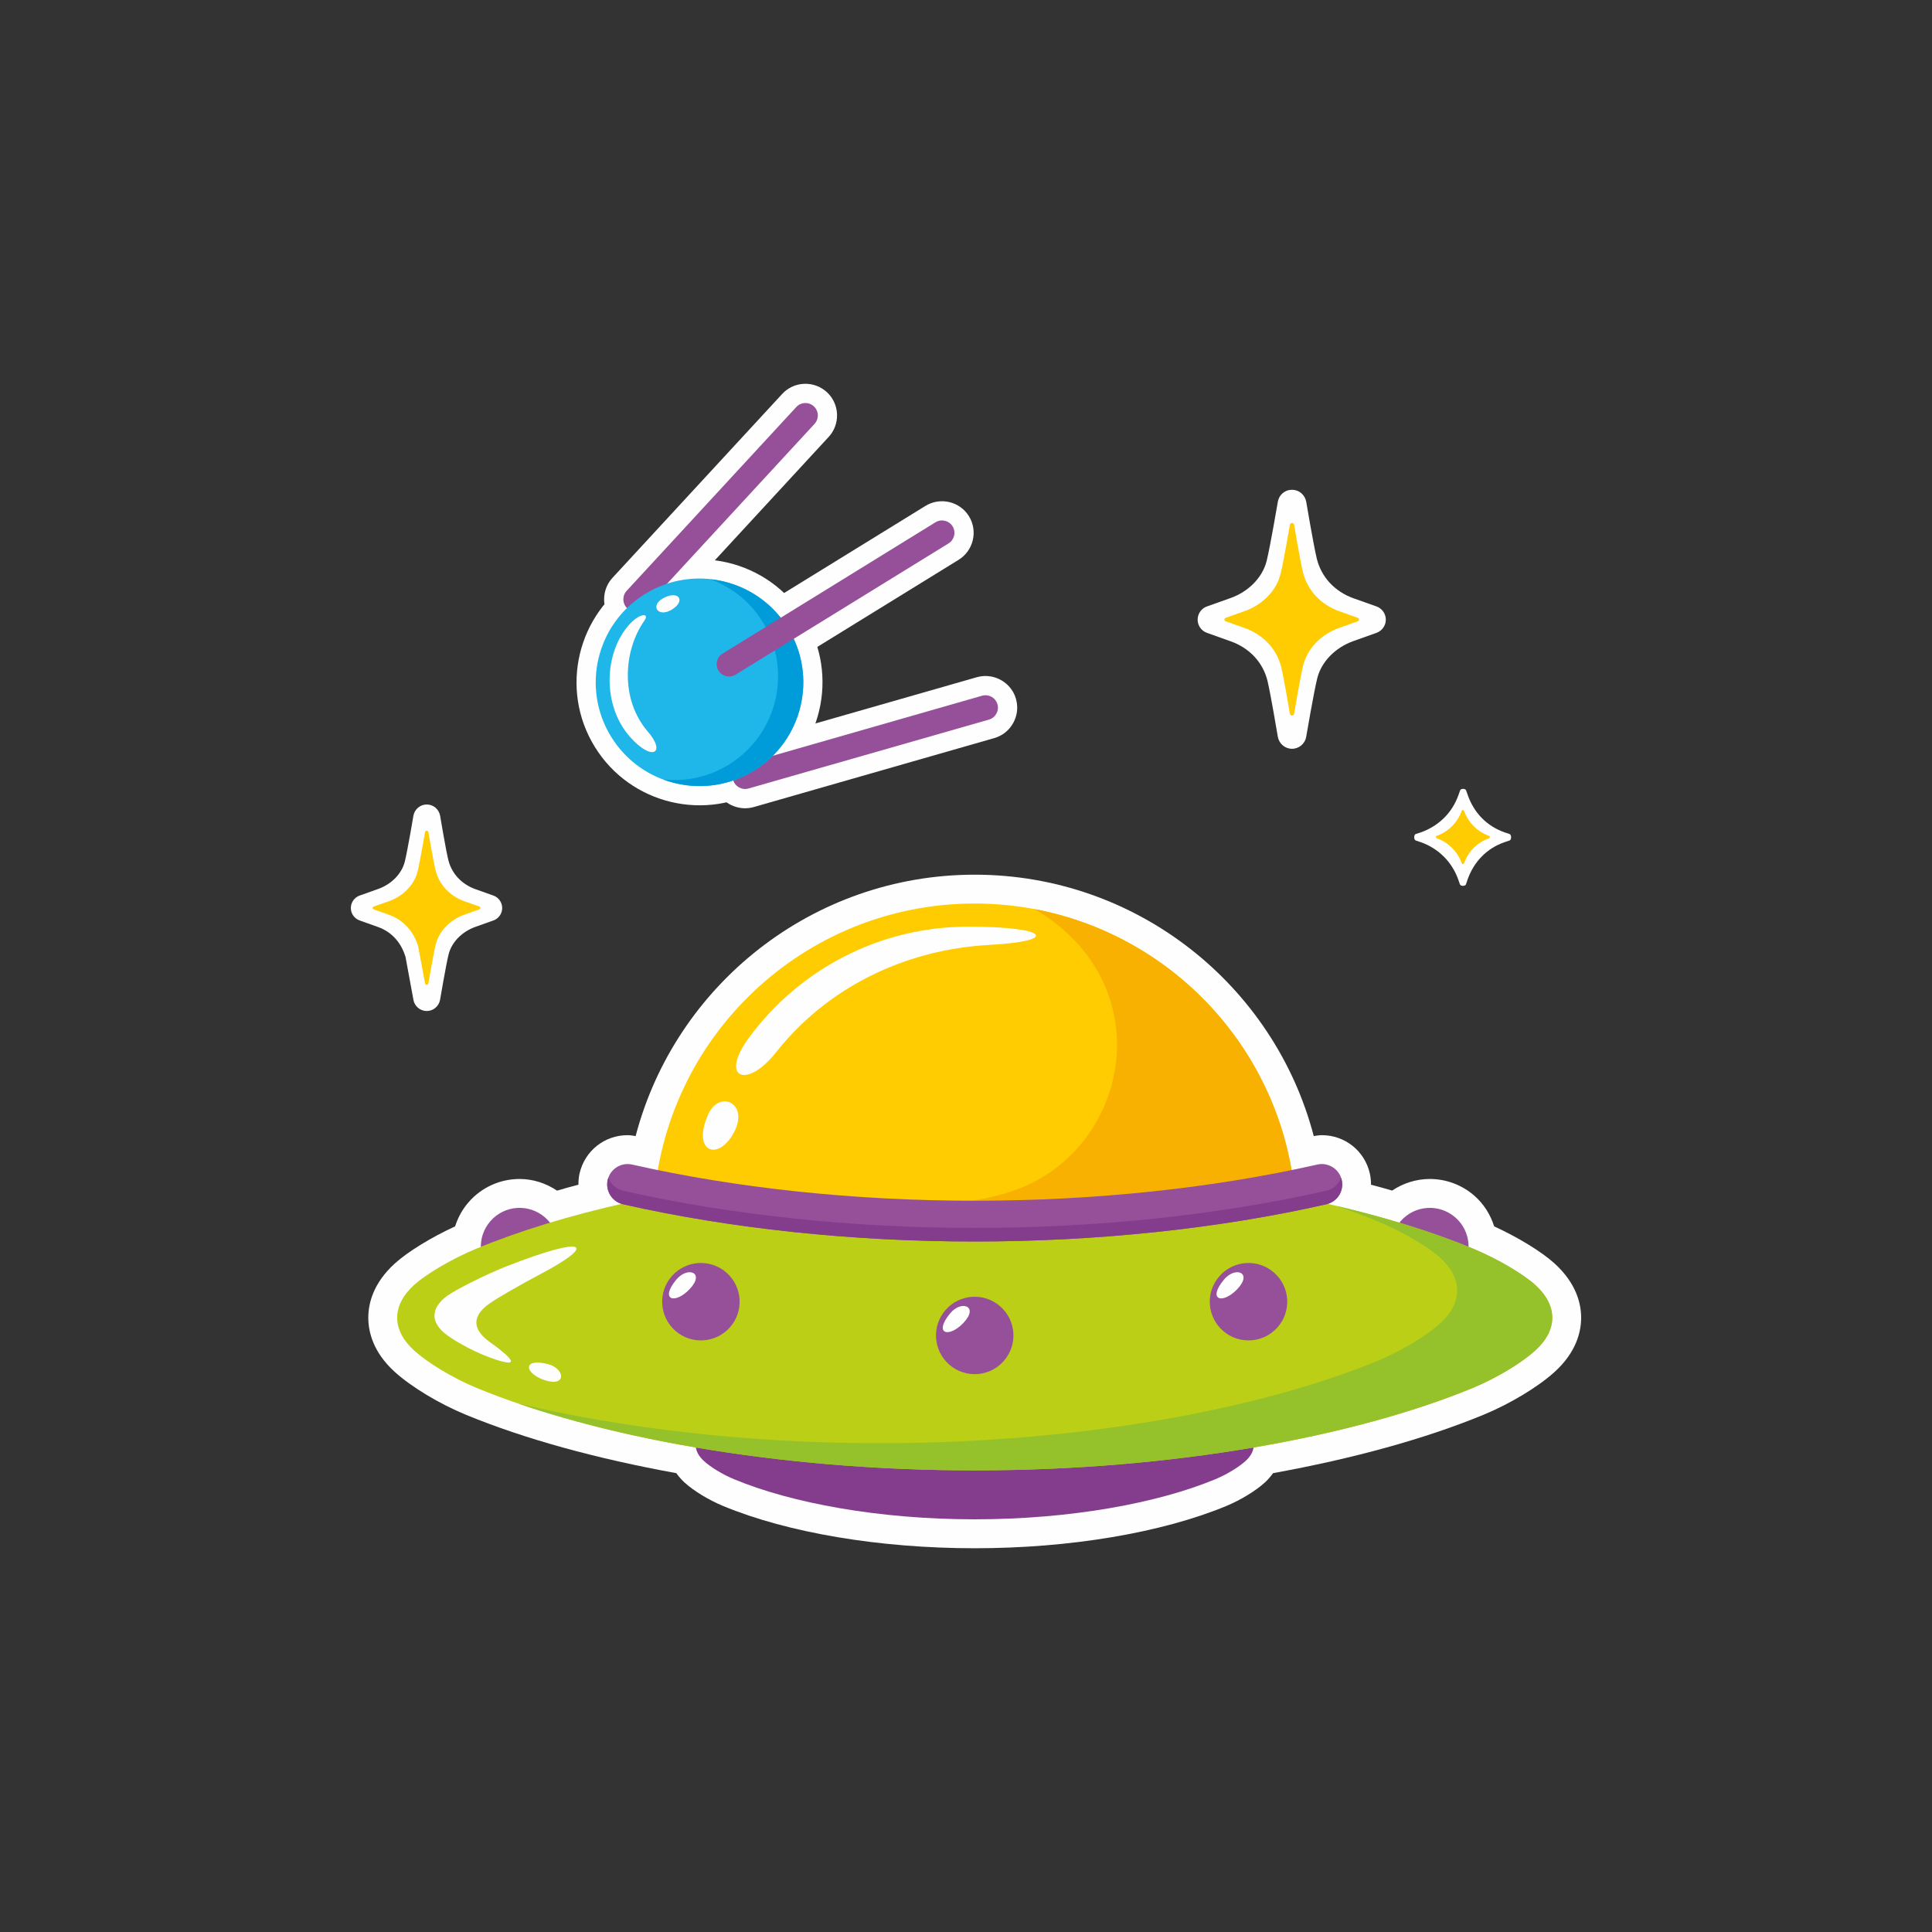 <?xml version="1.0" encoding="UTF-8"?> <!-- Creator: CorelDRAW 2020 (64-Bit) --> <svg xmlns="http://www.w3.org/2000/svg" xmlns:xlink="http://www.w3.org/1999/xlink" xmlns:xodm="http://www.corel.com/coreldraw/odm/2003" xml:space="preserve" width="300px" height="300px" style="shape-rendering:geometricPrecision; text-rendering:geometricPrecision; image-rendering:optimizeQuality; fill-rule:evenodd; clip-rule:evenodd" viewBox="0 0 300 300"><rect x="0" y="0" width="300" height="300" fill="#333333" stroke="none"/> <defs> <style type="text/css"> <![CDATA[ .fil5 {fill:#FEFEFE} .fil8 {fill:#1FB6EA} .fil9 {fill:#009CD9} .fil0 {fill:#FEFEFE;fill-rule:nonzero} .fil1 {fill:#FECC00;fill-rule:nonzero} .fil4 {fill:#F9B101;fill-rule:nonzero} .fil6 {fill:#BCCF17;fill-rule:nonzero} .fil7 {fill:#95C12B;fill-rule:nonzero} .fil3 {fill:#965099;fill-rule:nonzero} .fil2 {fill:#843D8D;fill-rule:nonzero} ]]> </style> </defs> <g id="Слой_x0020_1">  <g id="_1835111192832"> <path class="fil0" d="M200.62 116.27c1.08,0 2.01,-0.77 2.2,-1.83 0.02,-0.1 1.18,-6.92 1.72,-9.11 0.63,-2.56 2.79,-4.78 5.63,-5.79l3.57 -1.27c0.86,-0.31 1.45,-1.13 1.45,-2.05 0,-0.92 -0.58,-1.74 -1.44,-2.05l-3.55 -1.26c-2.94,-1.04 -5.02,-3.29 -5.73,-6.17 -0.51,-2.12 -1.63,-8.76 -1.64,-8.83 -0.2,-1.09 -1.13,-1.86 -2.21,-1.86 -1.08,0 -1.99,0.75 -2.19,1.82 -0.02,0.11 -1.19,7 -1.74,9.21 -0.63,2.56 -2.79,4.79 -5.63,5.79l-3.65 1.3c-0.86,0.3 -1.44,1.13 -1.44,2.05 0,0.92 0.58,1.74 1.45,2.05l3.67 1.31c2.94,1.04 5.03,3.28 5.73,6.16 0.5,2.08 1.59,8.6 1.6,8.66 0.2,1.1 1.13,1.87 2.2,1.87l0 0z"></path> <path class="fil1" d="M210.84 95.94c0.25,0.09 0.25,0.44 0,0.53 0,0 -2.19,0.78 -2.92,1.04 -2.66,0.95 -4.88,3.07 -5.56,5.8 -0.46,1.85 -1.41,7.52 -1.41,7.52 -0.07,0.37 -0.59,0.37 -0.66,0 0,0 -0.9,-5.41 -1.33,-7.19 -0.74,-3.04 -2.99,-5.15 -5.64,-6.1 -0.75,-0.26 -3.01,-1.07 -3.01,-1.07 -0.25,-0.09 -0.25,-0.44 0,-0.53 0,0 2.24,-0.8 2.99,-1.06 2.64,-0.94 4.88,-3.06 5.55,-5.79 0.47,-1.88 1.44,-7.6 1.44,-7.6 0.07,-0.37 0.59,-0.37 0.66,0 0,0 0.92,5.51 1.36,7.32 0.74,3.04 2.99,5.16 5.64,6.1 0.72,0.26 2.89,1.03 2.89,1.03z"></path> <path class="fil0" d="M66.27 156.99c1,0 1.87,-0.73 2.06,-1.72 0.02,-0.09 0.91,-5.39 1.33,-7.08 0.47,-1.88 2.06,-3.52 4.17,-4.27l2.78 -0.99c0.82,-0.29 1.37,-1.07 1.37,-1.93 0,-0.87 -0.55,-1.65 -1.37,-1.94l-2.76 -0.98c-2.17,-0.77 -3.72,-2.43 -4.24,-4.56 -0.4,-1.64 -1.26,-6.8 -1.27,-6.86 -0.19,-1.02 -1.06,-1.74 -2.07,-1.74 -1.01,0 -1.88,0.72 -2.07,1.71 -0.01,0.08 -0.92,5.45 -1.34,7.15 -0.47,1.89 -2.07,3.53 -4.17,4.27l-2.84 1.01c-0.82,0.29 -1.37,1.07 -1.37,1.94 0,0.87 0.55,1.64 1.37,1.93l2.86 1.02c2.07,0.73 3.58,2.38 4.26,4.65l1.23 6.67c0.18,0.99 1.05,1.72 2.07,1.72z"></path> <path class="fil1" d="M74.44 140.77c0.2,0.08 0.2,0.36 0,0.43 0,0 -1.75,0.63 -2.34,0.83 -2.12,0.76 -3.9,2.46 -4.44,4.63 -0.37,1.5 -1.14,6.03 -1.14,6.03 -0.05,0.29 -0.47,0.29 -0.52,0l-1.07 -5.76c-0.72,-2.39 -2.39,-4.12 -4.51,-4.87 -0.6,-0.21 -2.4,-0.86 -2.4,-0.86 -0.21,-0.07 -0.21,-0.35 0,-0.43 0,0 1.79,-0.63 2.39,-0.84 2.11,-0.75 3.9,-2.45 4.44,-4.63 0.37,-1.51 1.15,-6.09 1.15,-6.09 0.05,-0.29 0.47,-0.29 0.52,0 0,0 0.74,4.42 1.1,5.87 0.59,2.43 2.38,4.12 4.5,4.87 0.58,0.21 2.32,0.82 2.32,0.82z"></path> <path class="fil0" d="M234.41 130.51c-0.19,0.07 -0.62,0.2 -0.81,0.27 -2.76,0.97 -4.73,3.03 -5.71,5.78 -0.06,0.19 -0.2,0.58 -0.26,0.77 -0.11,0.3 -0.81,0.3 -0.93,0 -0.06,-0.2 -0.2,-0.57 -0.27,-0.77 -0.98,-2.74 -3.06,-4.81 -5.8,-5.78 -0.19,-0.07 -0.62,-0.2 -0.8,-0.27 -0.31,-0.11 -0.31,-0.89 0,-1 0.18,-0.06 0.61,-0.19 0.8,-0.26 2.75,-0.98 4.85,-3.02 5.83,-5.77 0.07,-0.19 0.2,-0.57 0.27,-0.76 0.11,-0.3 0.81,-0.3 0.92,0 0.07,0.19 0.2,0.57 0.27,0.76 0.97,2.74 2.93,4.78 5.68,5.76 0.19,0.07 0.62,0.21 0.81,0.27 0.31,0.11 0.31,0.89 0,1z"></path> <path class="fil1" d="M231.22 130.16l0 0c-1.81,0.64 -3.24,2.07 -3.88,3.88l0 0c-0.06,0.17 -0.31,0.17 -0.37,0l0 -0.01c-0.65,-1.81 -2.07,-3.23 -3.88,-3.87l0 0c-0.17,-0.06 -0.17,-0.31 0,-0.37l0.01 0c1.8,-0.64 3.23,-2.07 3.87,-3.88l0 0c0.06,-0.17 0.31,-0.17 0.37,0l0 0c0.64,1.81 2.06,3.23 3.86,3.88l0.02 0c0.17,0.06 0.17,0.31 0,0.37z"></path> <path class="fil0" d="M241.39 196.19c-2.03,-1.84 -5.67,-4.06 -9.38,-5.76 -0.57,-1.83 -1.61,-3.48 -3.08,-4.77 -1.92,-1.67 -4.37,-2.59 -6.9,-2.59 -2.11,0 -4.14,0.65 -5.86,1.8 -1.08,-0.31 -2.16,-0.62 -3.28,-0.91 0,-0.57 -0.05,-1.15 -0.18,-1.73 -0.79,-3.51 -3.86,-5.96 -7.45,-5.96 -0.43,0 -0.84,0.07 -1.26,0.14 -6.14,-23.46 -27.5,-40.59 -52.65,-40.59 -25.14,0 -46.5,17.13 -52.65,40.59 -0.41,-0.07 -0.83,-0.14 -1.25,-0.14 -3.6,0 -6.66,2.45 -7.46,5.96 -0.13,0.57 -0.17,1.15 -0.17,1.73 -1.13,0.29 -2.22,0.6 -3.32,0.92 -1.72,-1.15 -3.73,-1.81 -5.82,-1.81 -3.03,0 -5.92,1.31 -7.91,3.6 -0.99,1.13 -1.67,2.42 -2.1,3.76 -3.7,1.7 -7.33,3.92 -9.36,5.76 -3.41,3.09 -4.12,6.29 -4.12,8.42 0,2.14 0.71,5.34 4.12,8.43 2.58,2.33 6.9,4.94 11.03,6.64 9.16,3.78 20.38,6.84 32.68,9.07 0.36,0.5 0.77,0.99 1.26,1.44 1.45,1.32 3.75,2.72 6.01,3.66 10.04,4.16 24.28,6.56 39.06,6.56 14.78,0 29.02,-2.4 39.07,-6.56 2.25,-0.94 4.55,-2.34 6,-3.66 0.49,-0.45 0.9,-0.94 1.26,-1.44 12.3,-2.23 23.52,-5.29 32.69,-9.07 4.12,-1.7 8.45,-4.31 11.02,-6.64 3.41,-3.09 4.13,-6.29 4.13,-8.43 0,-2.13 -0.72,-5.33 -4.13,-8.42z"></path> <path class="fil2" d="M188.74 219.18c-3.19,-1.33 -6.99,-2.51 -11.24,-3.47 -7.59,1.72 -16.6,2.77 -26.15,2.77 -9.55,0 -18.56,-1.05 -26.14,-2.77 -4.25,0.96 -8.06,2.14 -11.24,3.47 -1.91,0.79 -3.81,1.95 -4.66,2.73 -1.71,1.56 -1.71,3.41 0,4.96 0.99,0.91 2.83,2.06 4.69,2.83 8.87,3.69 22.46,6.22 37.35,6.22 14.89,0 28.48,-2.53 37.35,-6.22 1.86,-0.77 3.7,-1.92 4.7,-2.83 1.71,-1.55 1.71,-3.4 0,-4.96 -0.86,-0.78 -2.75,-1.94 -4.66,-2.73z"></path> <path class="fil3" d="M226.56 197.52c-2.19,2.5 -5.98,2.76 -8.49,0.58 -2.5,-2.18 -2.76,-5.98 -0.58,-8.48 2.19,-2.51 5.98,-2.76 8.49,-0.58 2.5,2.18 2.76,5.98 0.58,8.48z"></path> <path class="fil3" d="M85.21 197.52c-2.18,2.5 -5.98,2.76 -8.48,0.58 -2.51,-2.18 -2.77,-5.98 -0.58,-8.48 2.18,-2.51 5.98,-2.76 8.48,-0.58 2.51,2.18 2.76,5.98 0.58,8.48z"></path> <path class="fil1" d="M201.21 187.39c-1.48,-26.26 -23.23,-47.09 -49.86,-47.09 -26.62,0 -48.38,20.83 -49.86,47.09l99.72 0z"></path> <path class="fil4" d="M157.95 184.68c-17.39,6.5 -55.7,-0.7 -55.7,-0.7 32.72,11.69 98.96,3.41 98.96,3.41 -1.3,-23.12 -18.32,-42.02 -40.55,-46.22 19.82,11.71 14.79,36.98 -2.71,43.51z"></path> <path class="fil0" d="M153.69 146.72c10.75,-0.57 9.26,-2.83 -3.3,-2.83 -13.94,0 -26.3,6.73 -34.01,17.13 -4.78,6.43 -0.43,8.17 4.11,2.4 7.75,-9.84 19.72,-15.98 33.2,-16.7z"></path> <path class="fil5" d="M113.88 176.01c2.62,-4.69 -2.18,-6.9 -3.93,-2.93 -2.54,5.77 1.5,7.29 3.93,2.93z"></path> <path class="fil6" d="M228.74 193.89c-6.59,-2.73 -14.47,-5.15 -23.28,-7.12 -15.68,3.54 -34.33,5.69 -54.11,5.69 -19.77,0 -38.42,-2.15 -54.11,-5.69 -8.8,1.97 -16.69,4.39 -23.27,7.12 -3.96,1.64 -7.88,4.02 -9.65,5.62 -3.53,3.21 -3.53,7 0,10.21 2.06,1.86 5.87,4.22 9.72,5.81 18.36,7.57 46.49,12.79 77.31,12.79 30.82,0 58.95,-5.22 77.31,-12.79 3.85,-1.59 7.67,-3.95 9.72,-5.81 3.54,-3.21 3.54,-7 0,-10.21 -1.77,-1.6 -5.69,-3.98 -9.64,-5.62z"></path> <path class="fil7" d="M238.38 199.51c-1.77,-1.6 -5.69,-3.98 -9.64,-5.62 -6.07,-2.52 -13.25,-4.76 -21.21,-6.64 2.26,0.77 4.42,1.58 6.44,2.42 3.96,1.64 7.88,4.02 9.65,5.62 3.53,3.21 3.53,7 0,10.21 -2.06,1.86 -5.87,4.22 -9.72,5.81 -18.36,7.57 -46.5,12.79 -77.31,12.79 -20.61,0 -39.99,-2.34 -56.08,-6.15 18.18,6.24 43.44,10.37 70.84,10.37 30.82,0 58.95,-5.22 77.31,-12.79 3.85,-1.59 7.67,-3.95 9.72,-5.81 3.54,-3.21 3.54,-7 0,-10.21z"></path> <path class="fil3" d="M198.4 206.08c-2.18,2.5 -5.98,2.76 -8.48,0.58 -2.51,-2.18 -2.77,-5.98 -0.58,-8.48 2.18,-2.51 5.98,-2.77 8.48,-0.58 2.51,2.18 2.76,5.98 0.58,8.48z"></path> <path class="fil5" d="M192.12 200.18c2.46,-2.59 -0.31,-3.63 -2.09,-1.45 -2.59,3.15 -0.2,3.85 2.09,1.45z"></path> <path class="fil3" d="M113.37 206.08c-2.19,2.5 -5.98,2.76 -8.49,0.58 -2.5,-2.18 -2.76,-5.98 -0.58,-8.48 2.18,-2.51 5.98,-2.77 8.49,-0.58 2.5,2.18 2.76,5.98 0.58,8.48z"></path> <path class="fil5" d="M107.08 200.18c2.47,-2.59 -0.3,-3.63 -2.09,-1.45 -2.58,3.15 -0.19,3.85 2.09,1.45z"></path> <path class="fil3" d="M155.88 211.32c-2.18,2.5 -5.98,2.76 -8.48,0.58 -2.5,-2.18 -2.76,-5.98 -0.58,-8.48 2.18,-2.51 5.98,-2.76 8.48,-0.58 2.51,2.18 2.77,5.98 0.58,8.48z"></path> <path class="fil5" d="M149.6 205.42c2.46,-2.59 -0.31,-3.63 -2.09,-1.45 -2.58,3.16 -0.19,3.85 2.09,1.45z"></path> <path class="fil0" d="M76.05 208.39c-2.7,-1.95 -2.81,-3.98 -0.11,-5.93 1.35,-0.97 5.16,-3.13 7.97,-4.61 8.88,-4.68 7.3,-6.15 -5.3,-1.2 -2.99,1.17 -7.76,3.56 -9.12,4.53 -2.7,1.95 -2.7,4.25 0,6.19 1.57,1.13 4.56,2.79 7.5,3.75 5.04,1.65 0.63,-1.61 -0.94,-2.73z"></path> <path class="fil5" d="M84.61 214.32c3.41,1.11 3.15,-1.85 0.41,-2.52 -3.98,-0.97 -3.57,1.49 -0.41,2.52z"></path> <path class="fil3" d="M151.35 192.78c-19.04,0 -37.92,-2 -54.6,-5.78 -1.7,-0.38 -2.77,-2.08 -2.39,-3.78 0.39,-1.7 2.09,-2.77 3.79,-2.39 16.23,3.68 34.62,5.62 53.2,5.62 18.58,0 36.98,-1.94 53.21,-5.62 1.69,-0.38 3.39,0.68 3.78,2.39 0.39,1.7 -0.68,3.4 -2.39,3.78 -16.67,3.78 -35.56,5.78 -54.6,5.78z"></path> <path class="fil2" d="M208.23 182.88c-0.36,0.98 -1.19,1.77 -2.28,2.01 -16.67,3.78 -35.56,5.78 -54.6,5.78 -19.04,0 -37.92,-2 -54.6,-5.78 -1.09,-0.24 -1.92,-1.03 -2.27,-2.01 -0.04,0.11 -0.09,0.22 -0.12,0.34 -0.38,1.7 0.69,3.4 2.39,3.78 16.68,3.78 35.56,5.78 54.6,5.78 19.04,0 37.93,-2 54.6,-5.78 1.71,-0.38 2.78,-2.08 2.39,-3.78 -0.03,-0.12 -0.08,-0.23 -0.11,-0.34z"></path> <path class="fil5" d="M124.88 95.93c-5.52,-8.97 -17.32,-11.77 -26.28,-6.24 -8.97,5.53 -11.77,17.32 -6.24,26.28 5.52,8.97 17.32,11.77 26.28,6.24 8.97,-5.52 11.77,-17.31 6.24,-26.28z"></path> <path class="fil0" d="M150.46 80.16c-1.42,-2.3 -4.45,-3.02 -6.76,-1.6l-33.07 20.38c-2.31,1.42 -3.03,4.46 -1.61,6.77 1.42,2.3 4.46,3.02 6.77,1.6l33.06 -20.38c2.31,-1.43 3.03,-4.46 1.61,-6.77z"></path> <path class="fil0" d="M129.25 61.93c-0.24,-0.39 -0.53,-0.74 -0.86,-1.04 -0.96,-0.88 -2.21,-1.34 -3.52,-1.29 -1.31,0.05 -2.53,0.61 -3.42,1.58l-26.34 28.54c-1.49,1.62 -1.73,4.05 -0.58,5.92 0.24,0.38 0.53,0.73 0.86,1.04 0.96,0.88 2.22,1.34 3.52,1.29 1.32,-0.05 2.54,-0.61 3.43,-1.58l26.34 -28.55c1.49,-1.61 1.72,-4.04 0.57,-5.91z"></path> <path class="fil0" d="M157.22 107.3c-1.16,-1.86 -3.43,-2.75 -5.55,-2.14l-37.34 10.7c-1.26,0.36 -2.31,1.19 -2.94,2.35 -0.64,1.14 -0.79,2.47 -0.43,3.73 0.13,0.43 0.31,0.85 0.54,1.23 1.15,1.87 3.43,2.75 5.54,2.15l37.35 -10.71c1.26,-0.36 2.3,-1.19 2.94,-2.34 0.64,-1.15 0.79,-2.48 0.43,-3.74 -0.12,-0.42 -0.3,-0.84 -0.54,-1.23z"></path> <path class="fil3" d="M126.71 63.5c-0.09,-0.15 -0.21,-0.28 -0.34,-0.41 -0.78,-0.72 -2,-0.67 -2.72,0.11l-26.35 28.55c-0.72,0.78 -0.67,2.01 0.11,2.72 0.79,0.72 2.01,0.68 2.73,-0.1l26.34 -28.55c0.6,-0.65 0.67,-1.6 0.23,-2.32z"></path> <path class="fil3" d="M154.67 108.87c-0.44,-0.71 -1.32,-1.08 -2.17,-0.84l-37.34 10.71c-1.03,0.29 -1.62,1.36 -1.32,2.38 0.29,1.02 1.36,1.61 2.38,1.32l37.34 -10.7c1.02,-0.29 1.62,-1.36 1.32,-2.39 -0.05,-0.17 -0.12,-0.33 -0.21,-0.48z"></path> <path class="fil8" d="M117.07 119.67c7.58,-4.67 9.94,-14.6 5.27,-22.17 -4.67,-7.58 -14.6,-9.94 -22.18,-5.27 -7.57,4.67 -9.93,14.6 -5.26,22.18 4.67,7.57 14.6,9.93 22.17,5.26z"></path> <path class="fil5" d="M100.06 96.37c-3.27,4.67 -3.77,12.25 0.54,17.24 2.84,3.27 0.73,4.73 -2.73,0.86 -4.48,-5.01 -4.06,-13.3 -0.05,-17.6 1.57,-1.69 3.09,-1.71 2.24,-0.5z"></path> <path class="fil9" d="M102.97 121.03c3.44,0.37 7.02,-0.34 10.19,-2.29 7.58,-4.67 9.93,-14.6 5.27,-22.17 -1.96,-3.17 -4.84,-5.41 -8.08,-6.62 4.78,0.52 9.27,3.14 11.99,7.55 4.67,7.57 2.31,17.5 -5.27,22.17 -4.4,2.71 -9.6,3.04 -14.1,1.36z"></path> <path class="fil3" d="M147.92 81.73c-0.56,-0.9 -1.75,-1.19 -2.66,-0.63l-33.06 20.39c-0.91,0.55 -1.19,1.74 -0.63,2.65 0.56,0.9 1.74,1.18 2.65,0.62l33.07 -20.38c0.9,-0.55 1.19,-1.74 0.63,-2.65z"></path> <path class="fil5" d="M104.42 94.6c-2.3,1.47 -3.63,-0.69 -1.22,-1.82 2.29,-1.08 3.2,0.55 1.22,1.82z"></path> </g> </g> </svg> 